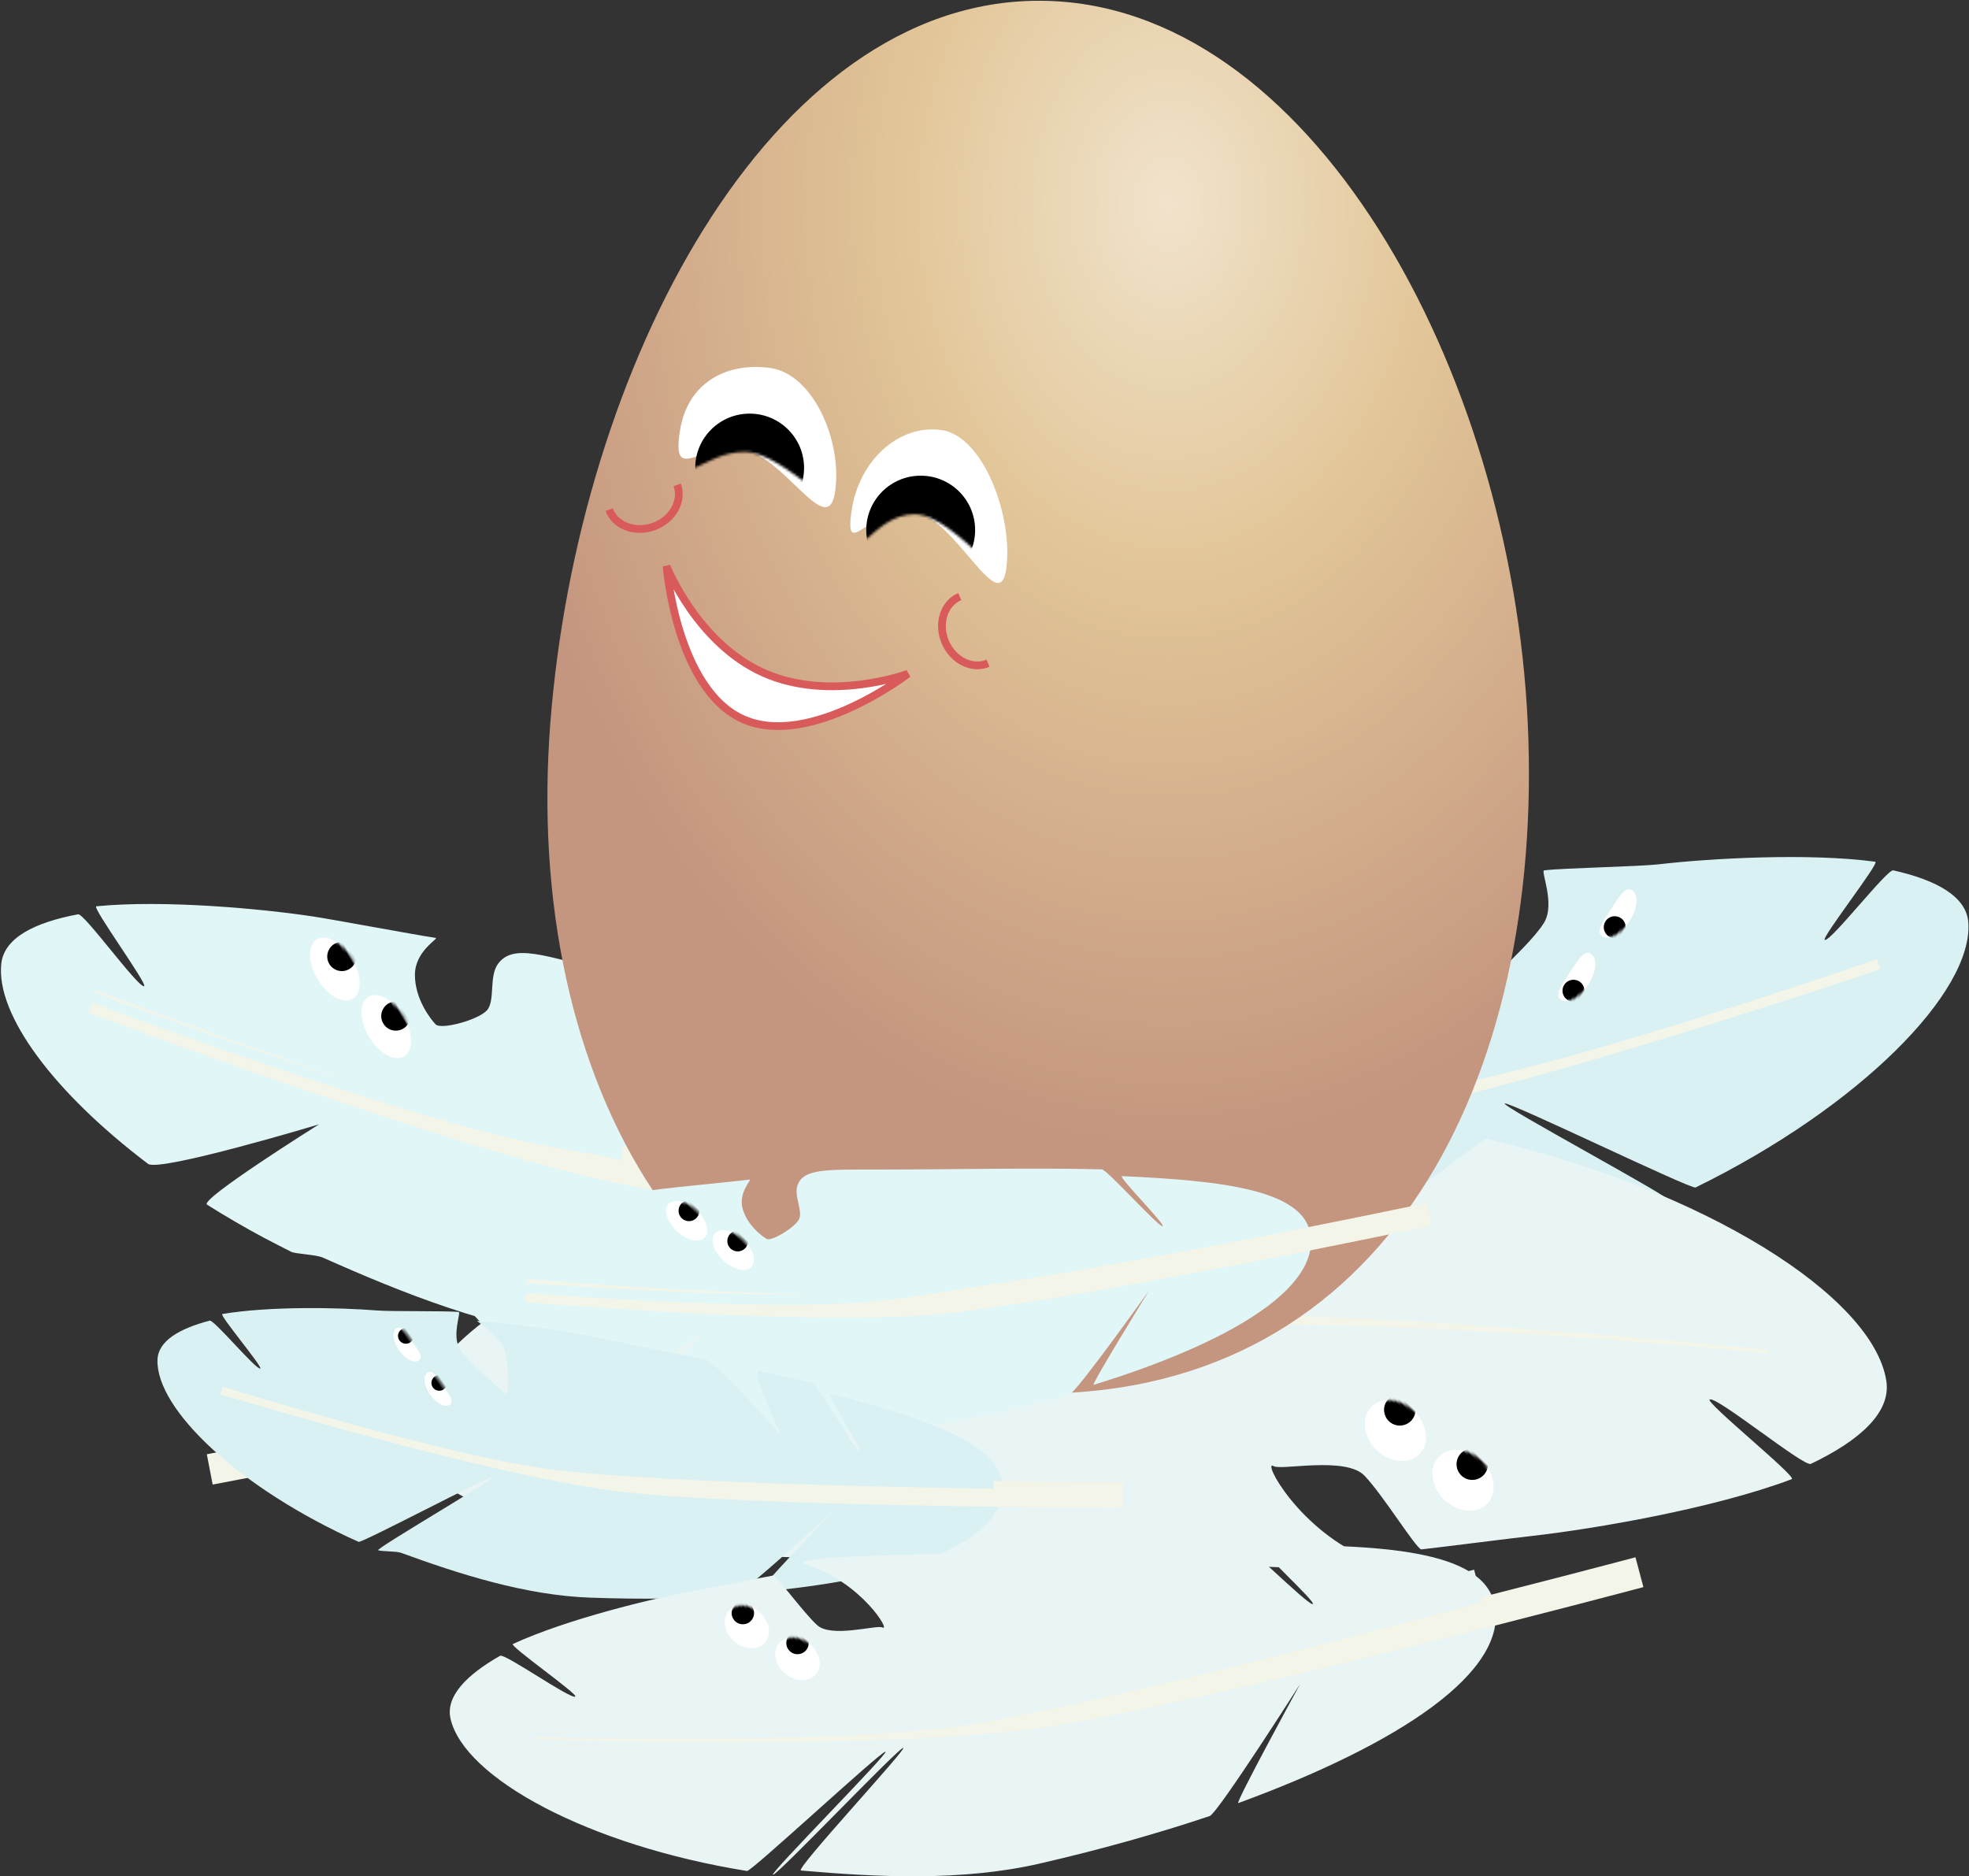 <?xml version="1.0" encoding="UTF-8" standalone="no"?>
<svg width="765px" height="729px" viewBox="0 0 765 729" version="1.1" xmlns="http://www.w3.org/2000/svg" xmlns:xlink="http://www.w3.org/1999/xlink">
    <rect x="0" y="0" width="765" height="729" fill="#333333" stroke="none"/>
    <!-- Generator: Sketch 42 (36781) - http://www.bohemiancoding.com/sketch -->
    <title>feathers squished</title>
    <desc>Created with Sketch.</desc>
    <defs>
        <ellipse id="path-1" cx="13.646" cy="8.479" rx="13.462" ry="7.793"></ellipse>
        <ellipse id="path-3" cx="13.646" cy="8.479" rx="13.462" ry="7.793"></ellipse>
        <path d="M10.844,9.272 C16.732,9.272 21.505,9.526 21.505,6.382 C21.505,3.239 16.732,0.69 10.844,0.69 C4.957,0.69 0.184,3.239 0.184,6.382 C0.184,9.526 4.957,9.272 10.844,9.272 Z" id="path-5"></path>
        <path d="M10.844,9.272 C16.732,9.272 21.505,9.526 21.505,6.382 C21.505,3.239 16.732,0.69 10.844,0.69 C4.957,0.69 0.184,3.239 0.184,6.382 C0.184,9.526 4.957,9.272 10.844,9.272 Z" id="path-7"></path>
        <ellipse id="path-9" cx="13.097" cy="10.489" rx="13.097" ry="10.489"></ellipse>
        <ellipse id="path-11" cx="13.097" cy="10.489" rx="13.097" ry="10.489"></ellipse>
        <radialGradient cx="36.668%" cy="14.602%" fx="36.668%" fy="14.602%" r="68.131%" id="radialGradient-13">
            <stop stop-color="#F1E3CC" offset="0%"></stop>
            <stop stop-color="#E2C698" offset="38.617%"></stop>
            <stop stop-color="#C4957F" offset="100%"></stop>
        </radialGradient>
        <path d="M42.668,37.087 C59.352,37.087 66.308,60.374 66.308,40.401 C66.308,20.429 52.784,4.238 36.1,4.238 C19.417,4.238 3.663,34.141 3.663,54.113 C3.663,74.085 25.985,37.087 42.668,37.087 Z" id="path-14"></path>
        <path d="M41.895,37.593 C58.579,37.593 66.74,54.438 66.74,34.466 C66.74,14.493 52.011,4.744 35.327,4.744 C18.644,4.744 3.731,28.678 3.731,48.65 C3.731,68.622 25.212,37.593 41.895,37.593 Z" id="path-16"></path>
        <ellipse id="path-18" cx="9.736" cy="6.05" rx="9.605" ry="5.56"></ellipse>
        <ellipse id="path-20" cx="9.736" cy="6.05" rx="9.605" ry="5.56"></ellipse>
        <path d="M7.738,6.615 C11.938,6.615 15.344,6.797 15.344,4.554 C15.344,2.311 11.938,0.492 7.738,0.492 C3.537,0.492 0.131,2.311 0.131,4.554 C0.131,6.797 3.537,6.615 7.738,6.615 Z" id="path-22"></path>
        <path d="M7.738,6.615 C11.938,6.615 15.344,6.797 15.344,4.554 C15.344,2.311 11.938,0.492 7.738,0.492 C3.537,0.492 0.131,2.311 0.131,4.554 C0.131,6.797 3.537,6.615 7.738,6.615 Z" id="path-24"></path>
        <ellipse id="path-26" cx="9.345" cy="7.484" rx="9.345" ry="7.484"></ellipse>
        <ellipse id="path-28" cx="9.345" cy="7.484" rx="9.345" ry="7.484"></ellipse>
    </defs>
    <g id="Page-1" stroke="none" stroke-width="1" fill="none" fill-rule="evenodd">
        <g id="feathers-squished" transform="translate(-76, 0)">
            <g id="feather-squished-c" transform="translate(301.937, 443.134) rotate(239) translate(-301.937, -443.134) translate(101.437, 211.634)">
                <g id="feather-body" transform="translate(-0, 0)">
                    <path d="M191.155,462.351 C215.478,462.351 227.983,419.277 239.691,366.775 C240.25,364.268 208.429,386.341 208.975,383.768 C209.521,381.196 244.677,359.334 245.226,356.627 C252.544,320.534 258.846,278.993 265.978,238.343 C271.186,208.657 273.878,196.845 265.565,191.948 C260.379,188.893 251.327,192.368 247.269,189.643 C243.211,186.918 237.646,172.65 239.637,170.296 C241.417,168.192 248.515,161.272 257.91,160.285 C267.304,159.298 272.985,168.25 273.051,166.784 C273.43,158.319 275.991,126.586 276.364,118.28 C277.249,98.529 276.795,60.208 271.481,34.404 C271.086,32.482 242.978,57.92 242.534,56.076 C241.934,53.581 268.343,30 267.651,27.682 C262.802,11.436 255.646,0.004 245.391,0.004 C225.575,0.004 197.946,25.327 174.065,64.823 C171.211,69.544 196.258,129.279 196.258,129.279 C196.258,129.279 162.325,85.983 160.693,89.289 C156.971,96.83 153.421,104.714 150.098,112.889 C149.369,114.683 146.562,121.916 145.888,123.737 C145.22,125.543 145.842,133.408 144.924,136.229 C134.546,168.134 124.125,204.588 124.125,240.217 C124.125,267.695 125.34,293.962 127.7,318.193 C128.067,321.955 175.736,370.45 175.736,370.45 C175.736,370.45 130.21,329.964 130.447,331.857 C139.863,407.284 160.311,462.351 191.155,462.351 Z" id="Oval" fill="#E1F6F7" transform="translate(200.423, 231.178) rotate(37) translate(-200.423, -231.178) "></path>
                    <path d="M344.737,96.39 C344.737,96.39 226.506,189.189 179.143,241.497 C131.781,293.805 13.55,462.159 13.55,462.159" id="Path-2" stroke="#F3F5E9" stroke-width="9"></path>
                    <path d="M352.281,96.926 C352.281,96.926 248.704,176.01 207.212,220.587 C165.72,265.164 62.143,408.635 62.143,408.635" id="Path-2-Copy" stroke="#E1F6F7" stroke-width="4" transform="translate(207.212, 252.781) rotate(-1) translate(-207.212, -252.781) "></path>
                </g>
                <g id="eye-left" transform="translate(263.889, 180.8)">
                    <mask id="mask-2" fill="white">
                        <use xlink:href="#path-1"></use>
                    </mask>
                    <use id="Mask" fill="#FFFFFF" xlink:href="#path-1"></use>
                    <ellipse id="Oval-3" fill="#000000" mask="url(#mask-2)" cx="15.219" cy="13.767" rx="5.669" ry="5.676"></ellipse>
                </g>
                <g id="eye-right" transform="translate(293.321, 175.194)">
                    <mask id="mask-4" fill="white">
                        <use xlink:href="#path-3"></use>
                    </mask>
                    <use id="Mask" fill="#FFFFFF" xlink:href="#path-3"></use>
                    <ellipse id="Oval-3" fill="#000000" mask="url(#mask-4)" cx="16.433" cy="13.313" rx="5.669" ry="5.676"></ellipse>
                </g>
            </g>
            <g id="feather-squished-b-" transform="translate(613.034, 419.183) scale(1, -1) rotate(-303) translate(-613.034, -419.183) translate(412.534, 187.683)">
                <g id="feather-body">
                    <path d="M191.109,462.488 C215.432,462.488 227.937,419.413 239.645,366.911 C240.204,364.404 208.383,386.477 208.929,383.905 C209.475,381.332 244.632,359.47 245.181,356.764 C247.085,347.368 248.922,337.602 250.721,327.58 C251.562,322.898 216.383,340.801 216.383,340.801 C216.383,340.801 254.893,303.661 255.725,298.747 C259.073,278.952 262.401,258.606 265.932,238.479 C271.14,208.793 272.546,173.273 272.546,173.273 C272.546,173.273 264.104,185.465 258.503,188.305 C252.902,191.144 231.366,192.601 233.523,190.051 C235.303,187.947 249.78,169.425 256.841,164.536 C263.902,159.648 277.001,164.588 277.067,163.122 C277.446,154.657 275.946,126.722 276.318,118.416 C277.203,98.666 276.75,60.344 271.436,34.54 C271.04,32.619 242.932,58.056 242.489,56.213 C241.888,53.718 268.297,30.136 267.606,27.818 C262.756,11.572 255.601,0.14 245.345,0.14 C218.339,0.14 176.819,47.178 150.053,113.025 C149.324,114.819 188.48,182.887 187.774,184.708 C187.077,186.504 146.516,122.052 145.843,123.873 C145.174,125.68 145.796,133.544 144.879,136.365 C134.501,168.271 124.079,204.725 124.079,240.353 C124.079,267.831 125.295,294.098 127.655,318.329 C128.021,322.091 175.69,370.586 175.69,370.586 C175.69,370.586 130.165,330.1 130.401,331.993 C139.817,407.42 160.265,462.488 191.109,462.488 Z" id="Oval" fill="#DAF1F3" transform="translate(200.604, 231.314) rotate(37) translate(-200.604, -231.314) "></path>
                    <path d="M344.737,96.39 C344.737,96.39 226.506,189.189 179.143,241.497 C131.781,293.805 13.55,462.159 13.55,462.159" id="Path-2" stroke="#F3F5E9" stroke-width="10"></path>
                    <path d="M361.773,92.441 C361.773,92.441 253.741,172.336 210.464,217.37 C167.187,262.405 59.155,407.348 59.155,407.348" id="Path-2-Copy" stroke="#DAF1F3" stroke-width="9" transform="translate(210.464, 249.894) rotate(-1) translate(-210.464, -249.894) "></path>
                </g>
                <g id="eye-left" transform="translate(263.889, 183.603)">
                    <mask id="mask-6" fill="white">
                        <use xlink:href="#path-5"></use>
                    </mask>
                    <use id="Mask" fill="#FFFFFF" xlink:href="#path-5"></use>
                    <ellipse id="Oval-3" fill="#000000" mask="url(#mask-6)" cx="5.801" cy="4.243" rx="4.264" ry="4.269"></ellipse>
                </g>
                <g id="Oval-3-Copy-2" transform="translate(293.321, 183.603)">
                    <mask id="mask-8" fill="white">
                        <use xlink:href="#path-7"></use>
                    </mask>
                    <use id="Mask" fill="#FFFFFF" xlink:href="#path-7"></use>
                    <ellipse id="Oval-3" fill="#000000" mask="url(#mask-8)" cx="5.801" cy="4.243" rx="4.264" ry="4.269"></ellipse>
                </g>
            </g>
            <g id="feather-squished-a" transform="translate(520, 527.263) rotate(44) translate(-520, -527.263) translate(273, 242.763)">
                <g id="feather-body">
                    <path d="M234.579,568.498 C264.462,568.498 279.825,515.584 294.21,451.09 C294.896,448.011 255.801,475.125 256.472,471.965 C257.143,468.806 300.336,441.95 301.01,438.625 C310.001,394.287 317.743,343.258 326.505,293.323 C332.904,256.856 347.711,194.068 338.624,209.273 C323.14,235.181 293.189,245.083 296.783,240.835 C298.971,238.25 297.286,212.555 305.961,206.55 C314.636,200.545 337.624,190.972 337.705,189.171 C338.171,178.772 338.808,156.039 339.266,145.836 C340.353,121.574 339.796,74.499 333.267,42.801 C332.781,40.441 298.248,71.688 297.703,69.424 C296.965,66.359 329.412,37.392 328.562,34.544 C322.604,14.587 313.813,0.544 301.213,0.544 C268.033,0.544 217.022,58.326 184.137,139.213 C183.241,141.417 231.349,225.033 230.481,227.27 C229.625,229.475 179.793,150.302 178.965,152.539 C178.144,154.758 231.121,234.91 230.329,237.159 C229.537,239.408 178.908,164.42 177.78,167.885 C165.03,207.078 152.227,251.858 152.227,295.625 C152.227,329.379 153.72,361.646 156.619,391.412 C157.07,396.033 215.635,455.604 215.635,455.604 C215.635,455.604 159.703,405.871 159.993,408.196 C171.562,500.853 196.684,568.498 234.579,568.498 Z" id="Oval" fill="#E9F4F5" transform="translate(246.862, 284.521) rotate(37) translate(-246.862, -284.521) "></path>
                    <path d="M423.449,118.407 C423.449,118.407 278.191,232.403 220.002,296.658 C161.813,360.914 16.555,567.722 16.555,567.722" id="Path-2" stroke="#F3F5E9" stroke-width="12"></path>
                    <path d="M432.056,119.713 C432.056,119.713 304.803,216.861 253.826,271.62 C202.849,326.379 75.596,502.621 75.596,502.621" id="Path-2-Copy" stroke="#E9F4F5" stroke-width="13" transform="translate(253.826, 311.167) rotate(-1) translate(-253.826, -311.167) "></path>
                </g>
                <g id="Oval-3" transform="translate(324.345, 226.388)">
                    <mask id="mask-10" fill="white">
                        <use xlink:href="#path-9"></use>
                    </mask>
                    <use id="Mask" fill="#FFFFFF" xlink:href="#path-9"></use>
                    <ellipse fill="#000000" mask="url(#mask-10)" cx="8.732" cy="3.496" rx="6.112" ry="6.119"></ellipse>
                </g>
                <g id="Oval-3-Copy" transform="translate(356.652, 222.018)">
                    <mask id="mask-12" fill="white">
                        <use xlink:href="#path-11"></use>
                    </mask>
                    <use id="Mask" fill="#FFFFFF" xlink:href="#path-11"></use>
                    <ellipse fill="#000000" mask="url(#mask-12)" cx="11.351" cy="3.496" rx="6.112" ry="6.119"></ellipse>
                </g>
            </g>
            <g id="egg-happy-on-feathers" transform="translate(479.331, 271) scale(-1, 1) translate(-479.331, -271) translate(288.331, 0)">
                <path d="M190.644,541.455 C326.123,541.455 391.196,418.952 380.528,281.055 C369.861,143.159 295.514,0.295 190.644,0.295 C85.774,0.295 7.161,143.159 0.76,281.055 C-5.641,418.952 55.165,541.455 190.644,541.455 Z" id="small-egg-copy-3" fill="url(#radialGradient-13)"></path>
                <g id="Oval-3" transform="translate(196.357, 162.733)">
                    <mask id="mask-15" fill="white">
                        <use xlink:href="#path-14"></use>
                    </mask>
                    <use id="Mask" fill="#FFFFFF" transform="translate(34.986, 32.134) rotate(-8) translate(-34.986, -32.134) " xlink:href="#path-14"></use>
                    <ellipse fill="#000000" mask="url(#mask-15)" cx="40.264" cy="43.18" rx="21.146" ry="21.095"></ellipse>
                </g>
                <g id="Oval-3-Copy" transform="translate(263.217, 138.002)">
                    <mask id="mask-17" fill="white">
                        <use xlink:href="#path-16"></use>
                    </mask>
                    <use id="Mask" fill="#FFFFFF" transform="translate(35.235, 30.048) rotate(-8) translate(-35.235, -30.048) " xlink:href="#path-16"></use>
                    <ellipse fill="#000000" mask="url(#mask-17)" cx="39.862" cy="43.802" rx="21.146" ry="21.095"></ellipse>
                </g>
                <g id="smile" transform="translate(210.433, 188.244)" stroke="#D95A5A" stroke-width="3">
                    <path d="M86.604,93.009 C114.966,93.009 137.958,50.819 137.958,50.819 C137.958,50.819 114.966,73.32 86.604,73.32 C58.242,73.32 35.25,50.819 35.25,50.819 C35.25,50.819 58.242,93.009 86.604,93.009 Z" id="Oval" fill="#FFFFFF" transform="translate(86.604, 71.914) rotate(-24) translate(-86.604, -71.914) "></path>
                    <path d="M137.976,-3.425 C131.303,-3.425 125.893,2.871 125.893,10.638 C125.893,18.405 131.303,24.701 137.976,24.701 L137.976,24.701" id="Oval-4" transform="translate(131.934, 10.638) rotate(-70) translate(-131.934, -10.638) "></path>
                    <path d="M17.125,44.792 C10.452,44.792 5.042,51.088 5.042,58.855 C5.042,66.622 10.452,72.919 17.125,72.919 L17.125,72.919" id="Oval-4-Copy" transform="translate(11.083, 58.855) scale(-1, 1) rotate(-23) translate(-11.083, -58.855) "></path>
                </g>
            </g>
            <g id="feathers-squished-copy" transform="translate(402.201, 603.096) scale(-1, 1) rotate(86) translate(-402.201, -603.096) translate(80.701, 281.096)">
                <g id="feather-squished-c" transform="translate(218.757, 334.356) scale(-1, 1) rotate(309) translate(-218.757, -334.356) translate(75.257, 169.356)">
                    <g id="feather-body" transform="translate(-0, -0)">
                        <path d="M137.104,329.886 C154.459,329.886 163.381,299.152 171.735,261.692 C172.133,259.904 149.429,275.652 149.818,273.817 C150.208,271.982 175.293,256.383 175.684,254.452 C180.905,228.7 185.402,199.06 190.49,170.057 C194.207,148.876 196.128,140.448 190.196,136.954 C186.496,134.774 180.037,137.254 177.142,135.309 C174.246,133.365 170.275,123.185 171.696,121.505 C172.967,120.004 178.031,115.067 184.734,114.363 C191.437,113.658 195.491,120.046 195.538,119 C195.808,112.96 197.636,90.318 197.901,84.392 C198.533,70.3 198.209,42.958 194.418,24.547 C194.135,23.176 174.08,41.325 173.763,40.01 C173.335,38.23 192.178,21.405 191.685,19.751 C188.225,8.159 183.119,0.003 175.802,0.003 C161.663,0.003 141.95,18.071 124.91,46.251 C122.874,49.619 140.745,92.24 140.745,92.24 C140.745,92.24 116.533,61.348 115.369,63.707 C112.714,69.088 110.181,74.713 107.81,80.545 C107.29,81.826 105.287,86.986 104.806,88.286 C104.329,89.575 104.773,95.186 104.118,97.199 C96.713,119.963 89.278,145.973 89.278,171.394 C89.278,190.999 90.145,209.741 91.829,227.029 C92.09,229.713 126.102,264.314 126.102,264.314 C126.102,264.314 93.62,235.428 93.788,236.778 C100.507,290.596 115.096,329.886 137.104,329.886 Z" id="Oval" fill="#E1F6F7" transform="translate(143.717, 164.944) rotate(37) translate(-143.717, -164.944) "></path>
                        <path d="M246.686,68.774 C246.686,68.774 162.327,134.986 128.534,172.307 C94.74,209.629 10.381,329.748 10.381,329.748" id="Path-2" stroke="#F3F5E9" stroke-width="9"></path>
                        <path d="M252.068,69.156 C252.068,69.156 178.166,125.582 148.561,157.388 C118.956,189.193 45.053,291.56 45.053,291.56" id="Path-2-Copy" stroke="#E1F6F7" stroke-width="4" transform="translate(148.561, 180.358) rotate(-1) translate(-148.561, -180.358) "></path>
                    </g>
                    <g id="eye-left" transform="translate(189, 129)">
                        <mask id="mask-19" fill="white">
                            <use xlink:href="#path-18"></use>
                        </mask>
                        <use id="Mask" fill="#FFFFFF" xlink:href="#path-18"></use>
                        <ellipse id="Oval-3" fill="#000000" mask="url(#mask-19)" cx="10.859" cy="9.822" rx="4.045" ry="4.05"></ellipse>
                    </g>
                    <g id="eye-right" transform="translate(210, 125)">
                        <mask id="mask-21" fill="white">
                            <use xlink:href="#path-20"></use>
                        </mask>
                        <use id="Mask" fill="#FFFFFF" xlink:href="#path-20"></use>
                        <ellipse id="Oval-3" fill="#000000" mask="url(#mask-21)" cx="11.725" cy="9.498" rx="4.045" ry="4.05"></ellipse>
                    </g>
                </g>
                <g id="feather-squished-b-" transform="translate(291.811, 218.556) scale(1, -1) rotate(-219) translate(-291.811, -218.556) translate(148.311, 53.556)">
                    <g id="feather-body" transform="translate(0, 0)">
                        <path d="M137.071,329.983 C154.426,329.983 163.348,299.249 171.702,261.789 C172.101,260.001 149.396,275.75 149.786,273.914 C150.176,272.079 175.26,256.48 175.652,254.549 C177.011,247.845 178.321,240.878 179.605,233.727 C180.205,230.386 155.105,243.16 155.105,243.16 C155.105,243.16 182.582,216.661 183.175,213.154 C185.564,199.031 187.938,184.515 190.458,170.154 C194.174,148.973 195.177,123.629 195.177,123.629 C195.177,123.629 189.154,132.328 185.157,134.355 C181.161,136.381 165.795,137.42 167.334,135.601 C168.604,134.1 178.933,120.884 183.971,117.396 C189.009,113.908 198.356,117.433 198.403,116.387 C198.673,110.347 197.603,90.416 197.869,84.489 C198.5,70.397 198.177,43.055 194.385,24.644 C194.103,23.273 174.047,41.423 173.731,40.107 C173.303,38.327 192.146,21.502 191.652,19.848 C188.192,8.257 183.087,0.1 175.769,0.1 C156.5,0.1 126.875,33.661 107.777,80.643 C107.257,81.923 135.196,130.489 134.691,131.789 C134.194,133.07 105.254,87.084 104.773,88.383 C104.296,89.672 104.74,95.283 104.086,97.296 C96.681,120.06 89.245,146.07 89.245,171.491 C89.245,191.096 90.112,209.838 91.796,227.127 C92.058,229.811 126.07,264.411 126.07,264.411 C126.07,264.411 93.587,235.525 93.756,236.875 C100.474,290.693 115.064,329.983 137.071,329.983 Z" id="Oval" fill="#DAF1F3" transform="translate(143.846, 165.042) rotate(37) translate(-143.846, -165.042) "></path>
                        <path d="M246.686,68.774 C246.686,68.774 162.327,134.986 128.534,172.307 C94.74,209.629 10.381,329.748 10.381,329.748" id="Path-2" stroke="#F3F5E9" stroke-width="10"></path>
                        <path d="M258.841,65.956 C258.841,65.956 181.76,122.961 150.881,155.093 C120.003,187.224 42.921,290.641 42.921,290.641" id="Path-2-Copy" stroke="#DAF1F3" stroke-width="9" transform="translate(150.881, 178.298) rotate(-1) translate(-150.881, -178.298) "></path>
                    </g>
                    <g id="eye-left" transform="translate(189, 131)">
                        <mask id="mask-23" fill="white">
                            <use xlink:href="#path-22"></use>
                        </mask>
                        <use id="Mask" fill="#FFFFFF" xlink:href="#path-22"></use>
                        <ellipse id="Oval-3" fill="#000000" mask="url(#mask-23)" cx="9.432" cy="6.026" rx="3.043" ry="3.046"></ellipse>
                    </g>
                    <g id="Oval-3-Copy-2" transform="translate(210, 131)">
                        <mask id="mask-25" fill="white">
                            <use xlink:href="#path-24"></use>
                        </mask>
                        <use id="Mask" fill="#FFFFFF" xlink:href="#path-24"></use>
                        <ellipse id="Oval-3" fill="#000000" mask="url(#mask-25)" cx="10.838" cy="5.878" rx="3.043" ry="3.046"></ellipse>
                    </g>
                </g>
                <g id="feather-squished-a" transform="translate(374.655, 381.11) scale(-1, 1) rotate(-54) translate(-374.655, -381.11) translate(198.155, 178.11)">
                    <g id="feather-body" transform="translate(0, -0)">
                        <path d="M168.087,405.621 C189.409,405.621 200.371,367.867 210.634,321.851 C211.124,319.654 183.23,339 183.708,336.745 C184.187,334.491 215.006,315.329 215.487,312.957 C221.901,281.322 227.426,244.913 233.678,209.285 C238.243,183.266 248.808,138.467 242.324,149.315 C231.277,167.801 209.906,174.866 212.471,171.835 C214.031,169.991 212.829,151.657 219.019,147.373 C225.209,143.088 241.611,136.258 241.669,134.973 C242.001,127.553 242.456,111.333 242.782,104.053 C243.558,86.742 243.161,53.155 238.502,30.539 C238.155,28.854 213.516,51.149 213.127,49.534 C212.601,47.347 235.751,26.679 235.145,24.647 C230.894,10.408 224.621,0.388 215.631,0.388 C191.957,0.388 155.56,41.615 132.097,99.328 C131.458,100.9 165.783,160.56 165.163,162.156 C164.553,163.73 128.997,107.24 128.406,108.836 C127.82,110.419 165.62,167.607 165.055,169.212 C164.49,170.816 128.366,117.313 127.561,119.785 C118.464,147.749 109.328,179.7 109.328,210.927 C109.328,235.01 110.394,258.033 112.463,279.271 C112.784,282.568 154.571,325.072 154.571,325.072 C154.571,325.072 114.663,289.587 114.87,291.246 C123.124,357.356 141.049,405.621 168.087,405.621 Z" id="Oval" fill="#E9F4F5" transform="translate(176.851, 203.005) rotate(37) translate(-176.851, -203.005) "></path>
                        <path d="M302.848,84.483 C302.848,84.483 199.205,165.818 157.687,211.664 C116.168,257.511 12.526,405.067 12.526,405.067" id="Path-2" stroke="#F3F5E9" stroke-width="12"></path>
                        <path d="M308.989,85.415 C308.989,85.415 218.193,154.729 181.82,193.8 C145.448,232.87 54.652,358.618 54.652,358.618" id="Path-2-Copy" stroke="#E9F4F5" stroke-width="13" transform="translate(181.82, 222.017) rotate(-1) translate(-181.82, -222.017) "></path>
                    </g>
                    <g id="Oval-3" transform="translate(232.136, 161.527)">
                        <mask id="mask-27" fill="white">
                            <use xlink:href="#path-26"></use>
                        </mask>
                        <use id="Mask" fill="#FFFFFF" xlink:href="#path-26"></use>
                        <ellipse fill="#000000" mask="url(#mask-27)" cx="13.284" cy="12.203" rx="4.361" ry="4.366"></ellipse>
                    </g>
                    <g id="Oval-3-Copy" transform="translate(255.188, 158.409)">
                        <mask id="mask-29" fill="white">
                            <use xlink:href="#path-28"></use>
                        </mask>
                        <use id="Mask" fill="#FFFFFF" xlink:href="#path-28"></use>
                        <ellipse fill="#000000" mask="url(#mask-29)" cx="13.977" cy="10.585" rx="4.361" ry="4.366"></ellipse>
                    </g>
                </g>
            </g>
        </g>
        <g id="feathers-happy-copy" transform="translate(426.483, -373.93) rotate(-48) translate(-426.483, 373.93) translate(178.483, -657.93)"></g>
    </g>
</svg>